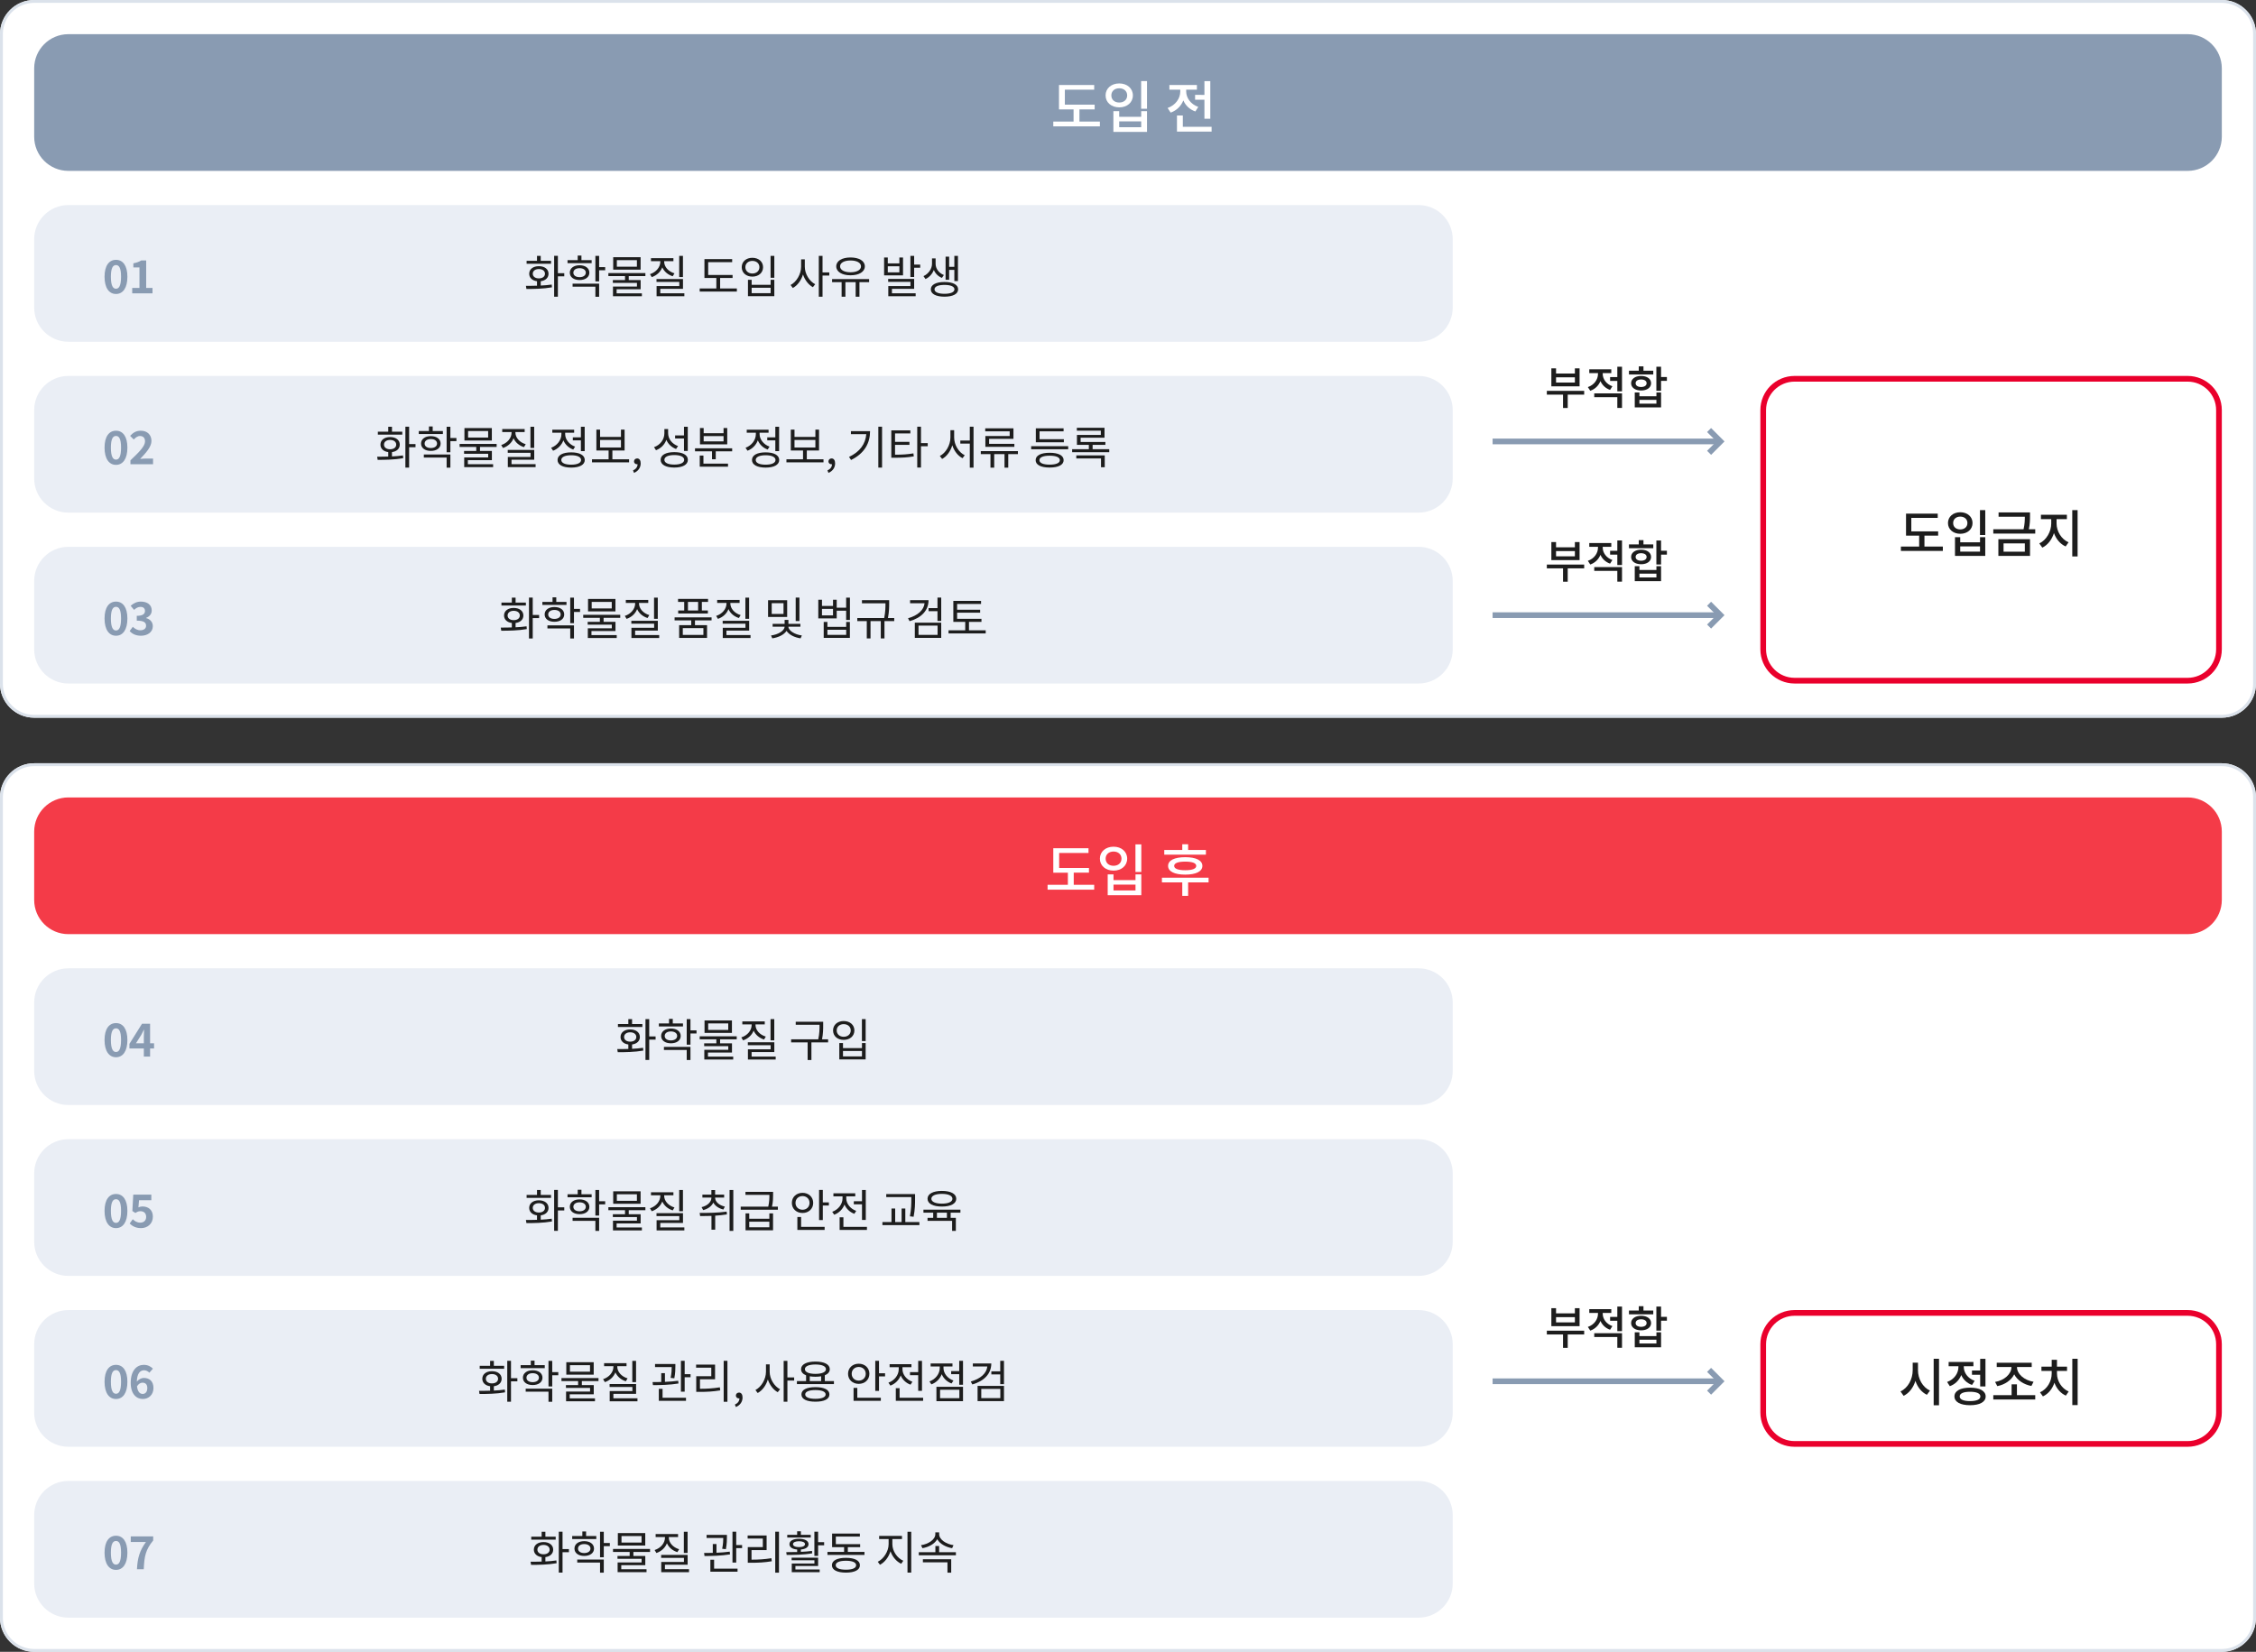 <?xml version="1.0" encoding="utf-8"?>
<!-- Generator: Adobe Illustrator 16.0.0, SVG Export Plug-In . SVG Version: 6.00 Build 0)  -->
<!DOCTYPE svg PUBLIC "-//W3C//DTD SVG 1.1//EN" "http://www.w3.org/Graphics/SVG/1.1/DTD/svg11.dtd">
<svg version="1.1" id="레이어_1" xmlns="http://www.w3.org/2000/svg" xmlns:xlink="http://www.w3.org/1999/xlink" x="0px"
	 y="0px" width="792px" height="580px" viewBox="0 53 792 580" enable-background="new 0 53 792 580" xml:space="preserve">
<rect x="0" y="53" width="792" height="580" fill="#333333" stroke="none"/>
<g>
	<g>
		<g transform="translate(0 321)">
			<path fill="#FFFFFF" d="M12,0h768c6.627,0,12,5.373,12,12v288c0,6.627-5.373,12-12,12H12c-6.627,0-12-5.373-12-12V12
				C0,5.373,5.373,0,12,0z"/>
			<path fill="none" stroke="#DBE2EB" d="M12,0.5h768c6.352,0,11.5,5.148,11.5,11.5v288c0,6.352-5.148,11.5-11.5,11.5H12
				c-6.351,0-11.5-5.148-11.5-11.5V12C0.5,5.648,5.649,0.5,12,0.5z"/>
		</g>
		<g>
			<g transform="translate(618 513)">
				<path fill="#FFFFFF" d="M12,0h138c6.627,0,12,5.373,12,12v24c0,6.627-5.373,12-12,12H12C5.373,48,0,42.627,0,36V12
					C0,5.373,5.373,0,12,0z"/>
				<path fill="none" stroke="#EA002C" stroke-width="2" d="M12,1h138c6.075,0,11,4.925,11,11v24c0,6.075-4.925,11-11,11H12
					C5.925,47,1,42.075,1,36V12C1,5.925,5.925,1,12,1z"/>
			</g>
			<g enable-background="new    ">
				<path fill="#1D1D1D" d="M673.334,534.143c0,2.989,1.656,5.978,4.213,7.13l-1.08,1.477c-1.873-0.882-3.295-2.683-4.033-4.879
					c-0.738,2.358-2.179,4.285-4.141,5.239l-1.099-1.549c2.593-1.17,4.285-4.285,4.285-7.418v-2.665h1.854V534.143z
					 M680.717,530.109v16.313h-1.873v-16.313H680.717z"/>
				<path fill="#1D1D1D" d="M692.307,539.292c-1.801-0.63-3.098-1.908-3.781-3.475c-0.721,1.782-2.088,3.223-4.016,3.907
					l-0.953-1.477c2.52-0.9,3.979-3.061,3.979-5.294v-0.233h-3.439v-1.495h8.697v1.495h-3.385v0.216
					c0,2.034,1.386,4.051,3.816,4.897L692.307,539.292z M697.096,543.325c0,1.945-2.088,3.079-5.473,3.079
					c-3.404,0-5.492-1.134-5.492-3.079c0-1.927,2.088-3.079,5.492-3.079C695.008,540.246,697.096,541.398,697.096,543.325z
					 M695.241,543.325c0-1.062-1.332-1.638-3.618-1.638c-2.323,0-3.638,0.576-3.638,1.638c0,1.063,1.314,1.639,3.638,1.639
					C693.909,544.964,695.241,544.388,695.241,543.325z M695.17,534.215v-4.087h1.854v9.687h-1.854v-4.087h-2.881v-1.513H695.17z"/>
				<path fill="#1D1D1D" d="M714.502,542.875v1.513h-14.728v-1.513h6.428v-3.799h1.872v3.799H714.502z M700.404,538.23
					c3.169-0.505,5.744-2.755,5.744-5.204v-0.036h-5.168v-1.494h12.279v1.494h-5.167v0.036c0,2.449,2.593,4.646,5.815,5.149
					l-0.756,1.477c-2.684-0.504-4.97-2.017-6.031-4.087c-1.045,2.089-3.313,3.637-5.942,4.141L700.404,538.23z"/>
				<path fill="#1D1D1D" d="M722.132,535.295c0,2.557,1.585,5.204,4.105,6.302l-0.991,1.44c-1.854-0.81-3.276-2.484-4.015-4.52
					c-0.72,2.161-2.143,3.926-4.033,4.79l-1.026-1.423c2.557-1.152,4.105-3.907,4.105-6.59v-0.937h-3.602v-1.494h3.602v-2.413h1.854
					v2.413h3.529v1.494h-3.529V535.295z M729.389,530.109v16.259h-1.873v-16.259H729.389z"/>
			</g>
		</g>
		<g>
			<g>
				<path fill="none" stroke="#899BB2" stroke-width="2" d="M524,538h80"/>
				<path fill="none" stroke="#899BB2" stroke-width="2" d="M600,534l4,4l-4,4"/>
			</g>
			<g enable-background="new    ">
				<path fill="#1D1D1D" d="M556.15,521.559h-5.779v4.689h-1.648v-4.689h-5.682v-1.328h13.109V521.559z M554.533,518.661h-9.908
					v-6.322h1.648v1.825h6.611v-1.825h1.648V518.661z M552.885,515.492h-6.611v1.841h6.611V515.492z"/>
				<path fill="#1D1D1D" d="M565.236,519.91c-1.602-0.561-2.754-1.697-3.378-3.09c-0.641,1.553-1.856,2.802-3.569,3.394
					l-0.849-1.296c2.241-0.769,3.554-2.674,3.554-4.626v-0.288h-3.058v-1.329h7.731v1.329h-3.01v0.271
					c0,1.793,1.232,3.602,3.394,4.354L565.236,519.91z M559.682,521.126h9.748v5.106h-1.648v-3.777h-8.1V521.126z M569.43,511.763
					v8.644h-1.648v-3.649h-2.529v-1.36h2.529v-3.634H569.43z"/>
				<path fill="#1D1D1D" d="M580.404,514.483h-8.531v-1.328h3.441v-1.505h1.648v1.505h3.441V514.483z M576.13,520.118
					c-2.081,0-3.505-1.024-3.505-2.562c0-1.521,1.424-2.545,3.505-2.545c2.097,0,3.506,1.024,3.506,2.545
					C579.636,519.094,578.227,520.118,576.13,520.118z M581.508,520.807h1.633v5.25h-9.235v-5.25h1.633v1.328h5.97V520.807z
					 M576.13,518.886c1.153,0,1.937-0.496,1.937-1.329c0-0.816-0.783-1.313-1.937-1.313c-1.152,0-1.921,0.496-1.921,1.313
					C574.209,518.39,574.978,518.886,576.13,518.886z M581.508,523.415h-5.97v1.329h5.97V523.415z M585.189,516.74h-2.049v3.474
					h-1.648v-8.436h1.648v3.602h2.049V516.74z"/>
			</g>
		</g>
		<g transform="translate(-768 -344)">
			<path fill="#EAEEF5" d="M792,917h474c6.627,0,12,5.373,12,12v24c0,6.627-5.373,12-12,12H792c-6.627,0-12-5.373-12-12v-24
				C780,922.373,785.373,917,792,917z"/>
			<g enable-background="new    ">
				<path fill="#1D1D1D" d="M959.467,945.263c1.296-0.063,2.625-0.16,3.857-0.352l0.08,0.976c-3.073,0.545-6.451,0.576-8.964,0.576
					l-0.176-1.104c1.152,0,2.497,0,3.889-0.049v-1.568c-1.648-0.208-2.737-1.2-2.737-2.625c0-1.616,1.393-2.657,3.393-2.657
					c2.001,0,3.394,1.041,3.394,2.657c0,1.425-1.088,2.417-2.737,2.625V945.263z M963.084,937.611h-8.58v-1.04h3.649v-1.729h1.313
					v1.729h3.617V937.611z M958.81,942.75c1.281,0,2.145-0.641,2.145-1.633s-0.864-1.648-2.145-1.648
					c-1.28,0-2.145,0.656-2.145,1.648S957.53,942.75,958.81,942.75z M967.726,942.029h-2.241v7.155h-1.313v-14.357h1.313v6.098
					h2.241V942.029z"/>
				<path fill="#1D1D1D" d="M977.34,937.403h-8.467v-1.056h3.569v-1.601h1.313v1.601h3.585V937.403z M973.098,943.326
					c-2.033,0-3.425-1.009-3.425-2.593c0-1.569,1.393-2.594,3.425-2.594c2.049,0,3.441,1.024,3.441,2.609
					C976.54,942.317,975.147,943.326,973.098,943.326z M970.649,944.591h9.316v4.609h-1.313v-3.537h-8.003V944.591z
					 M973.098,942.317c1.313,0,2.193-0.624,2.193-1.584c0-0.944-0.88-1.569-2.193-1.569s-2.177,0.625-2.177,1.585
					S971.786,942.317,973.098,942.317z M982.094,939.885h-2.129v3.922h-1.313v-8.964h1.313v3.953h2.129V939.885z"/>
				<path fill="#1D1D1D" d="M990.363,941.934v1.408h4.178v3.233h-8.436V948h8.868v1.024h-10.148v-3.409h8.419v-1.28h-8.467v-0.993
					h4.274v-1.408h-5.842v-1.057h12.997v1.057H990.363z M994.525,939.677h-9.62v-4.37h9.62V939.677z M993.229,936.348h-7.043v2.288
					h7.043V936.348z"/>
				<path fill="#1D1D1D" d="M1005.804,941.998c-1.681-0.513-3.009-1.649-3.666-3.122c-0.608,1.585-1.953,2.833-3.698,3.426
					l-0.624-1.04c2.161-0.688,3.633-2.449,3.633-4.402v-0.16h-3.281v-1.057h7.875v1.057h-3.249v0.16
					c0,1.841,1.488,3.489,3.617,4.114L1005.804,941.998z M1009.885,947.984v1.04h-9.748v-3.585h7.971v-1.441h-8.003v-1.024h9.299
					v3.441h-7.971v1.569H1009.885z M1009.389,942.286h-1.313v-7.443h1.313V942.286z"/>
				<path fill="#1D1D1D" d="M1024.284,942.782c-2.977,0.496-6.418,0.576-8.963,0.576l-0.128-1.072c0.912,0,1.953-0.017,3.041-0.032
					v-3.105h1.296v3.058c1.569-0.064,3.202-0.177,4.658-0.385L1024.284,942.782z M1021.531,940.813
					c0.336-1.649,0.384-2.882,0.384-3.794h-5.858v-1.072h7.139v0.752c0,0.944,0,2.369-0.368,4.258L1021.531,940.813z
					 M1018.698,947.792h8.227v1.072h-9.54v-4.21h1.313V947.792z M1028.525,939.501v1.088h-2.064v5.059h-1.313v-10.82h1.313v4.674
					H1028.525z"/>
				<path fill="#1D1D1D" d="M1031.833,944.639c2.353,0,4.466-0.112,6.979-0.513l0.128,1.073c-2.593,0.432-4.77,0.528-7.235,0.528
					h-1.185v-5.507h5.282v-2.993h-5.33v-1.072h6.659v5.138h-5.298V944.639z M1041.469,934.811v14.39h-1.313v-14.39H1041.469z"/>
				<path fill="#1D1D1D" d="M1053.132,942.414c-3.057,0.544-6.451,0.56-8.964,0.56l-0.144-0.976c1.121,0,2.449,0,3.826-0.049v-0.88
					c-1.665-0.128-2.705-0.801-2.705-1.873c0-1.185,1.313-1.889,3.361-1.889c2.017,0,3.345,0.704,3.345,1.889
					c0,1.057-1.04,1.729-2.689,1.873v0.832c1.313-0.063,2.657-0.16,3.89-0.336L1053.132,942.414z M1052.62,936.859h-8.244v-0.944
					h3.474v-1.232h1.313v1.232h3.458V936.859z M1047.241,948.08h8.516v0.944h-9.796v-3.041h7.955v-1.121h-8.003v-0.928h9.3v2.929
					h-7.971V948.08z M1048.506,940.237c1.281,0,2.097-0.4,2.097-1.041c0-0.64-0.816-1.024-2.097-1.024
					c-1.296,0-2.113,0.385-2.113,1.024C1046.393,939.837,1047.209,940.237,1048.506,940.237z M1057.325,938.492v1.104h-2.113v3.714
					h-1.313v-8.483h1.313v3.665H1057.325z"/>
				<path fill="#1D1D1D" d="M1071.486,941.918v1.056h-12.998v-1.056h5.843v-1.665h-4.21v-4.77h9.748v1.056h-8.436v2.657h8.532v1.057
					h-4.322v1.665H1071.486z M1069.885,946.592c0,1.664-1.857,2.593-4.898,2.593c-3.073,0-4.93-0.929-4.93-2.593
					c0-1.665,1.857-2.594,4.93-2.594C1068.028,943.998,1069.885,944.927,1069.885,946.592z M1068.557,946.592
					c0-1.009-1.329-1.569-3.569-1.569c-2.273,0-3.602,0.561-3.602,1.569c0,1.008,1.329,1.568,3.602,1.568
					C1067.228,948.16,1068.557,947.6,1068.557,946.592z"/>
				<path fill="#1D1D1D" d="M1081.274,939.213c0,2.433,1.729,4.913,3.842,5.81l-0.736,1.057c-1.665-0.769-3.073-2.417-3.762-4.386
					c-0.656,2.097-2.064,3.905-3.697,4.738l-0.769-1.057c2.065-0.977,3.81-3.682,3.81-6.162v-1.825h-3.329v-1.089h8.019v1.089
					h-3.377V939.213z M1087.901,934.843v14.342h-1.313v-14.342H1087.901z"/>
				<path fill="#1D1D1D" d="M1103.582,942.029v1.072h-13.029v-1.072h5.827v-2.177h1.313v2.177H1103.582z M1102.253,940.605
					c-2.193-0.368-4.306-1.505-5.218-3.153c-0.896,1.648-3.009,2.785-5.202,3.153l-0.496-1.057c2.545-0.353,5.026-1.953,5.026-3.857
					v-0.641h1.345v0.641c0,1.904,2.481,3.505,5.042,3.857L1102.253,940.605z M1091.993,944.494h9.94v4.706h-1.313v-3.633h-8.627
					V944.494z"/>
			</g>
			<g enable-background="new    ">
				<path fill="#899BB2" d="M804.704,942.174c0-3.906,1.585-5.938,4.018-5.938c2.433,0,4.002,2.049,4.002,5.938
					c0,3.922-1.569,6.05-4.002,6.05C806.289,948.224,804.704,946.096,804.704,942.174z M810.499,942.174
					c0-3.201-0.752-4.098-1.777-4.098s-1.792,0.896-1.792,4.098c0,3.217,0.768,4.21,1.792,4.21S810.499,945.391,810.499,942.174z"/>
				<path fill="#899BB2" d="M819.234,938.428h-5.33v-1.969h7.875v1.441c-2.689,3.281-3.121,5.602-3.313,10.1h-2.385
					C816.289,944.015,817.025,941.501,819.234,938.428z"/>
			</g>
		</g>
		<g transform="translate(-768 -404)">
			<path fill="#EAEEF5" d="M792,917h474c6.627,0,12,5.373,12,12v24c0,6.627-5.373,12-12,12H792c-6.627,0-12-5.373-12-12v-24
				C780,922.373,785.373,917,792,917z"/>
			<g enable-background="new    ">
				<path fill="#1D1D1D" d="M941.371,945.263c1.296-0.063,2.625-0.16,3.857-0.352l0.08,0.976c-3.073,0.545-6.451,0.576-8.964,0.576
					l-0.176-1.104c1.152,0,2.497,0,3.889-0.049v-1.568c-1.648-0.208-2.737-1.2-2.737-2.625c0-1.616,1.393-2.657,3.393-2.657
					c2.001,0,3.394,1.041,3.394,2.657c0,1.425-1.088,2.417-2.737,2.625V945.263z M944.988,937.611h-8.58v-1.04h3.649v-1.729h1.313
					v1.729h3.617V937.611z M940.714,942.75c1.281,0,2.145-0.641,2.145-1.633s-0.864-1.648-2.145-1.648
					c-1.28,0-2.145,0.656-2.145,1.648S939.434,942.75,940.714,942.75z M949.63,942.029h-2.241v7.155h-1.313v-14.357h1.313v6.098
					h2.241V942.029z"/>
				<path fill="#1D1D1D" d="M959.244,937.403h-8.467v-1.056h3.569v-1.601h1.313v1.601h3.585V937.403z M955.002,943.326
					c-2.033,0-3.425-1.009-3.425-2.593c0-1.569,1.393-2.594,3.425-2.594c2.049,0,3.441,1.024,3.441,2.609
					C958.443,942.317,957.051,943.326,955.002,943.326z M952.553,944.591h9.316v4.609h-1.313v-3.537h-8.003V944.591z
					 M955.002,942.317c1.313,0,2.193-0.624,2.193-1.584c0-0.944-0.88-1.569-2.193-1.569s-2.177,0.625-2.177,1.585
					S953.689,942.317,955.002,942.317z M963.998,939.885h-2.129v3.922h-1.313v-8.964h1.313v3.953h2.129V939.885z"/>
				<path fill="#1D1D1D" d="M972.267,941.934v1.408h4.178v3.233h-8.436V948h8.868v1.024h-10.148v-3.409h8.419v-1.28h-8.467v-0.993
					h4.274v-1.408h-5.842v-1.057h12.997v1.057H972.267z M976.429,939.677h-9.62v-4.37h9.62V939.677z M975.132,936.348h-7.043v2.288
					h7.043V936.348z"/>
				<path fill="#1D1D1D" d="M987.708,941.998c-1.681-0.513-3.009-1.649-3.666-3.122c-0.608,1.585-1.953,2.833-3.698,3.426
					l-0.624-1.04c2.161-0.688,3.633-2.449,3.633-4.402v-0.16h-3.281v-1.057h7.875v1.057h-3.249v0.16
					c0,1.841,1.488,3.489,3.617,4.114L987.708,941.998z M991.789,947.984v1.04h-9.748v-3.585h7.971v-1.441h-8.003v-1.024h9.299
					v3.441h-7.971v1.569H991.789z M991.293,942.286h-1.313v-7.443h1.313V942.286z"/>
				<path fill="#1D1D1D" d="M1006.188,942.782c-2.977,0.496-6.418,0.576-8.963,0.576l-0.128-1.072c0.912,0,1.953-0.017,3.041-0.032
					v-3.105h1.296v3.058c1.569-0.064,3.202-0.177,4.658-0.385L1006.188,942.782z M1003.435,940.813
					c0.336-1.649,0.384-2.882,0.384-3.794h-5.858v-1.072h7.139v0.752c0,0.944,0,2.369-0.368,4.258L1003.435,940.813z
					 M1000.602,947.792h8.227v1.072h-9.54v-4.21h1.313V947.792z M1010.429,939.501v1.088h-2.064v5.059h-1.313v-10.82h1.313v4.674
					H1010.429z"/>
				<path fill="#1D1D1D" d="M1013.737,944.639c2.353,0,4.466-0.112,6.979-0.513l0.128,1.073c-2.593,0.432-4.77,0.528-7.235,0.528
					h-1.185v-5.507h5.282v-2.993h-5.33v-1.072h6.659v5.138h-5.298V944.639z M1023.373,934.811v14.39h-1.313v-14.39H1023.373z"/>
				<path fill="#1D1D1D" d="M1025.992,950.177c0.993-0.432,1.585-1.2,1.601-2.177c-0.064,0.016-0.112,0.016-0.176,0.016
					c-0.56,0-1.072-0.352-1.072-1.024c0-0.624,0.512-1.024,1.104-1.024c0.768,0,1.232,0.656,1.232,1.729
					c0,1.536-0.896,2.736-2.337,3.345L1025.992,950.177z"/>
				<path fill="#1D1D1D" d="M1038.202,938.652c0,2.529,1.632,5.138,3.649,6.146l-0.816,1.04c-1.521-0.816-2.817-2.497-3.474-4.466
					c-0.624,2.097-1.953,3.89-3.569,4.754l-0.784-1.056c2.065-1.057,3.697-3.81,3.697-6.419v-2.577h1.297V938.652z
					 M1046.797,941.741h-2.369v7.443h-1.313v-14.342h1.313v5.811h2.369V941.741z"/>
				<path fill="#1D1D1D" d="M1060.765,941.934v1.057h-12.997v-1.057h3.217v-2.017c-1.137-0.465-1.761-1.185-1.761-2.161
					c0-1.681,1.937-2.673,5.042-2.673c3.121,0,5.042,0.992,5.042,2.673c0,0.96-0.64,1.696-1.745,2.145v2.033H1060.765z
					 M1059.181,946.623c0,1.649-1.825,2.546-4.914,2.546c-3.073,0-4.914-0.896-4.914-2.546c0-1.648,1.841-2.561,4.914-2.561
					C1057.356,944.063,1059.181,944.975,1059.181,946.623z M1054.267,939.404c2.289,0,3.697-0.624,3.697-1.648
					c0-1.04-1.408-1.648-3.697-1.648s-3.698,0.608-3.698,1.648C1050.569,938.78,1051.978,939.404,1054.267,939.404z
					 M1057.852,946.623c0-0.976-1.345-1.536-3.585-1.536c-2.257,0-3.585,0.561-3.585,1.536c0,0.977,1.329,1.537,3.585,1.537
					C1056.507,948.16,1057.852,947.6,1057.852,946.623z M1052.282,941.934h3.985v-1.681c-0.592,0.096-1.264,0.16-2,0.16
					c-0.72,0-1.393-0.064-1.985-0.16V941.934z"/>
				<path fill="#1D1D1D" d="M1069.465,942.91c-2.145,0-3.745-1.457-3.745-3.538c0-2.08,1.601-3.537,3.745-3.537
					c2.145,0,3.746,1.457,3.746,3.537C1073.211,941.453,1071.61,942.91,1069.465,942.91z M1069.465,941.773
					c1.409,0,2.465-0.992,2.465-2.401c0-1.408-1.057-2.4-2.465-2.4c-1.408,0-2.465,0.992-2.465,2.4
					C1067,940.781,1068.057,941.773,1069.465,941.773z M1068.969,947.792h8.259v1.072h-9.572v-4.546h1.313V947.792z
					 M1078.717,939.196v1.089h-2.129v5.105h-1.313v-10.563h1.313v4.369H1078.717z"/>
				<path fill="#1D1D1D" d="M1087.659,943.198c-1.601-0.576-2.833-1.777-3.458-3.249c-0.625,1.632-1.937,2.961-3.618,3.569
					l-0.688-1.024c2.129-0.769,3.617-2.674,3.617-4.706v-0.721h-3.201v-1.072h7.667v1.072h-3.153v0.704
					c0,1.873,1.409,3.666,3.49,4.402L1087.659,943.198z M1092.077,947.792v1.072h-9.588v-4.434h1.329v3.361H1092.077z
					 M1090.348,938.796v-3.953h1.329v10.517h-1.329v-5.49h-2.881v-1.073H1090.348z"/>
				<path fill="#1D1D1D" d="M1102.059,942.766c-1.601-0.576-2.833-1.776-3.458-3.249c-0.625,1.648-1.937,2.961-3.618,3.569
					l-0.688-1.024c2.129-0.769,3.617-2.673,3.617-4.706v-0.544h-3.201v-1.072h7.667v1.072h-3.153v0.528
					c0,1.873,1.409,3.665,3.49,4.401L1102.059,942.766z M1096.745,943.935h9.332v5.058h-9.332V943.935z M1098.025,947.936h6.771
					v-2.961h-6.771V947.936z M1106.077,934.827v8.403h-1.329v-3.714h-2.833v-1.089h2.833v-3.601H1106.077z"/>
				<path fill="#1D1D1D" d="M1116.011,935.739c0,3.633-2.545,6.21-6.659,7.379l-0.544-1.024c3.41-0.977,5.539-2.85,5.811-5.282
					h-5.09v-1.072H1116.011z M1111.193,943.63h9.268v5.347h-9.268V943.63z M1112.49,947.92h6.69v-3.249h-6.69V947.92z
					 M1120.461,934.827v8.195h-1.313v-3.426h-3.121v-1.072h3.121v-3.697H1120.461z"/>
			</g>
			<g enable-background="new    ">
				<path fill="#899BB2" d="M804.704,942.174c0-3.906,1.585-5.938,4.018-5.938c2.433,0,4.002,2.049,4.002,5.938
					c0,3.922-1.569,6.05-4.002,6.05C806.289,948.224,804.704,946.096,804.704,942.174z M810.499,942.174
					c0-3.201-0.752-4.098-1.777-4.098s-1.792,0.896-1.792,4.098c0,3.217,0.768,4.21,1.792,4.21S810.499,945.391,810.499,942.174z"/>
				<path fill="#899BB2" d="M813.888,942.542c0-4.402,2.193-6.307,4.594-6.307c1.44,0,2.497,0.608,3.201,1.345l-1.249,1.408
					c-0.417-0.464-1.137-0.849-1.825-0.849c-1.361,0-2.481,1.009-2.577,3.986c0.656-0.816,1.665-1.297,2.433-1.297
					c1.985,0,3.409,1.137,3.409,3.554c0,2.369-1.697,3.841-3.729,3.841C815.905,948.224,813.888,946.495,813.888,942.542z
					 M816.097,943.758c0.224,1.953,1.024,2.689,2.001,2.689c0.896,0,1.617-0.688,1.617-2.064c0-1.297-0.672-1.889-1.697-1.889
					C817.41,942.494,816.689,942.83,816.097,943.758z"/>
			</g>
		</g>
		<g transform="translate(-768 -464)">
			<path fill="#EAEEF5" d="M792,917h474c6.627,0,12,5.373,12,12v24c0,6.627-5.373,12-12,12H792c-6.627,0-12-5.373-12-12v-24
				C780,922.373,785.373,917,792,917z"/>
			<g enable-background="new    ">
				<path fill="#1D1D1D" d="M957.834,945.263c1.296-0.063,2.625-0.16,3.857-0.352l0.08,0.976c-3.073,0.545-6.451,0.576-8.964,0.576
					l-0.176-1.104c1.152,0,2.497,0,3.889-0.049v-1.568c-1.648-0.208-2.737-1.2-2.737-2.625c0-1.616,1.393-2.657,3.393-2.657
					c2.001,0,3.394,1.041,3.394,2.657c0,1.425-1.088,2.417-2.737,2.625V945.263z M961.452,937.611h-8.58v-1.04h3.649v-1.729h1.313
					v1.729h3.617V937.611z M957.178,942.75c1.281,0,2.145-0.641,2.145-1.633s-0.864-1.648-2.145-1.648
					c-1.28,0-2.145,0.656-2.145,1.648S955.897,942.75,957.178,942.75z M966.094,942.029h-2.241v7.155h-1.313v-14.357h1.313v6.098
					h2.241V942.029z"/>
				<path fill="#1D1D1D" d="M975.708,937.403h-8.467v-1.056h3.569v-1.601h1.313v1.601h3.585V937.403z M971.466,943.326
					c-2.033,0-3.425-1.009-3.425-2.593c0-1.569,1.393-2.594,3.425-2.594c2.049,0,3.441,1.024,3.441,2.609
					C974.907,942.317,973.515,943.326,971.466,943.326z M969.017,944.591h9.316v4.609h-1.313v-3.537h-8.003V944.591z
					 M971.466,942.317c1.313,0,2.193-0.624,2.193-1.584c0-0.944-0.88-1.569-2.193-1.569s-2.177,0.625-2.177,1.585
					S970.153,942.317,971.466,942.317z M980.461,939.885h-2.129v3.922h-1.313v-8.964h1.313v3.953h2.129V939.885z"/>
				<path fill="#1D1D1D" d="M988.731,941.934v1.408h4.178v3.233h-8.436V948h8.868v1.024h-10.148v-3.409h8.419v-1.28h-8.467v-0.993
					h4.274v-1.408h-5.842v-1.057h12.997v1.057H988.731z M992.893,939.677h-9.62v-4.37h9.62V939.677z M991.596,936.348h-7.043v2.288
					h7.043V936.348z"/>
				<path fill="#1D1D1D" d="M1004.171,941.998c-1.681-0.513-3.009-1.649-3.666-3.122c-0.608,1.585-1.953,2.833-3.698,3.426
					l-0.624-1.04c2.161-0.688,3.633-2.449,3.633-4.402v-0.16h-3.281v-1.057h7.875v1.057h-3.249v0.16
					c0,1.841,1.488,3.489,3.617,4.114L1004.171,941.998z M1008.253,947.984v1.04h-9.748v-3.585h7.971v-1.441h-8.003v-1.024h9.299
					v3.441h-7.971v1.569H1008.253z M1007.757,942.286h-1.313v-7.443h1.313V942.286z"/>
				<path fill="#1D1D1D" d="M1023.196,943.406c-1.345,0.224-2.753,0.368-4.114,0.448v4.914h-1.313v-4.834
					c-1.409,0.048-2.769,0.063-3.97,0.063l-0.176-1.104c2.737,0,6.338-0.016,9.476-0.464L1023.196,943.406z M1014.296,940.861
					c2.064-0.48,3.457-1.793,3.457-3.329V937.5h-3.169v-1.041h3.153v-1.601h1.313v1.601h3.169v1.041h-3.169v0.032
					c0,1.44,1.393,2.673,3.425,3.137l-0.528,1.024c-1.648-0.4-2.897-1.265-3.521-2.433c-0.608,1.265-1.889,2.225-3.569,2.641
					L1014.296,940.861z M1025.437,934.843V949.2h-1.313v-14.357H1025.437z"/>
				<path fill="#1D1D1D" d="M1041.085,940.685v1.073h-13.045v-1.073h9.667c0.4-1.76,0.4-3.041,0.4-4.129h-8.403v-1.072h9.7v1.04
					c0,1.104,0,2.385-0.384,4.161H1041.085z M1038.092,943.054h1.297v5.938h-9.652v-5.938h1.297v1.889h7.059V943.054z
					 M1038.092,945.967h-7.059v1.969h7.059V945.967z"/>
				<path fill="#1D1D1D" d="M1049.738,942.91c-2.145,0-3.746-1.457-3.746-3.538c0-2.08,1.601-3.537,3.746-3.537
					c2.145,0,3.745,1.457,3.745,3.537C1053.483,941.453,1051.882,942.91,1049.738,942.91z M1049.738,941.773
					c1.408,0,2.465-0.992,2.465-2.401c0-1.408-1.057-2.4-2.465-2.4c-1.409,0-2.465,0.992-2.465,2.4
					C1047.272,940.781,1048.329,941.773,1049.738,941.773z M1049.241,947.792h8.259v1.072h-9.572v-4.546h1.313V947.792z
					 M1058.989,939.196v1.089h-2.129v5.105h-1.313v-10.563h1.313v4.369H1058.989z"/>
				<path fill="#1D1D1D" d="M1067.931,943.198c-1.601-0.576-2.833-1.777-3.458-3.249c-0.625,1.632-1.937,2.961-3.618,3.569
					l-0.688-1.024c2.129-0.769,3.617-2.674,3.617-4.706v-0.721h-3.201v-1.072h7.667v1.072h-3.153v0.704
					c0,1.873,1.409,3.666,3.49,4.402L1067.931,943.198z M1072.349,947.792v1.072h-9.588v-4.434h1.329v3.361H1072.349z
					 M1070.62,938.796v-3.953h1.329v10.517h-1.329v-5.49h-2.881v-1.073H1070.62z"/>
				<path fill="#1D1D1D" d="M1090.765,946.096v1.072h-12.981v-1.072h3.186v-4.754h1.296v4.754h2.257v-4.754h1.297v4.754H1090.765z
					 M1087.932,937.34h-8.804v-1.072h10.116v1.584c0,1.825,0,3.698-0.512,6.387l-1.296-0.16c0.496-2.561,0.496-4.449,0.496-6.227
					V937.34z"/>
				<path fill="#1D1D1D" d="M1101.74,942.798v1.825h1.825v4.577h-1.313v-3.521h-8.627v-1.056h1.985v-1.825h-3.426v-1.057h12.981
					v1.057H1101.74z M1093.625,937.916c0-1.729,1.953-2.753,5.042-2.753c3.105,0,5.042,1.024,5.042,2.753s-1.937,2.737-5.042,2.737
					C1095.577,940.653,1093.625,939.645,1093.625,937.916z M1094.969,937.916c0,1.072,1.425,1.713,3.698,1.713
					s3.697-0.641,3.697-1.713s-1.424-1.713-3.697-1.713S1094.969,936.844,1094.969,937.916z M1100.427,942.798h-3.505v1.825h3.505
					V942.798z"/>
			</g>
			<g enable-background="new    ">
				<path fill="#899BB2" d="M804.704,942.174c0-3.906,1.585-5.938,4.018-5.938c2.433,0,4.002,2.049,4.002,5.938
					c0,3.922-1.569,6.05-4.002,6.05C806.289,948.224,804.704,946.096,804.704,942.174z M810.499,942.174
					c0-3.201-0.752-4.098-1.777-4.098s-1.792,0.896-1.792,4.098c0,3.217,0.768,4.21,1.792,4.21S810.499,945.391,810.499,942.174z"/>
				<path fill="#899BB2" d="M813.52,946.607l1.088-1.505c0.672,0.656,1.505,1.201,2.609,1.201c1.232,0,2.097-0.721,2.097-2.018
					c0-1.28-0.8-2-2.001-2c-0.704,0-1.088,0.176-1.776,0.624l-1.073-0.688l0.32-5.763h6.338v1.969h-4.306l-0.224,2.514
					c0.48-0.208,0.88-0.32,1.425-0.32c1.985,0,3.649,1.12,3.649,3.585c0,2.546-1.953,4.018-4.146,4.018
					C815.649,948.224,814.4,947.488,813.52,946.607z"/>
			</g>
		</g>
		<g transform="translate(-768 -524)">
			<path fill="#EAEEF5" d="M792,917h474c6.627,0,12,5.373,12,12v24c0,6.627-5.373,12-12,12H792c-6.627,0-12-5.373-12-12v-24
				C780,922.373,785.373,917,792,917z"/>
			<g enable-background="new    ">
				<path fill="#1D1D1D" d="M989.898,945.263c1.296-0.063,2.625-0.16,3.857-0.352l0.08,0.976c-3.073,0.545-6.451,0.576-8.964,0.576
					l-0.176-1.104c1.152,0,2.497,0,3.889-0.049v-1.568c-1.648-0.208-2.737-1.2-2.737-2.625c0-1.616,1.393-2.657,3.393-2.657
					c2.001,0,3.394,1.041,3.394,2.657c0,1.425-1.088,2.417-2.737,2.625V945.263z M993.516,937.611h-8.58v-1.04h3.649v-1.729h1.313
					v1.729h3.617V937.611z M989.242,942.75c1.281,0,2.145-0.641,2.145-1.633s-0.864-1.648-2.145-1.648
					c-1.28,0-2.145,0.656-2.145,1.648S987.961,942.75,989.242,942.75z M998.158,942.029h-2.241v7.155h-1.313v-14.357h1.313v6.098
					h2.241V942.029z"/>
				<path fill="#1D1D1D" d="M1007.771,937.403h-8.467v-1.056h3.569v-1.601h1.313v1.601h3.585V937.403z M1003.53,943.326
					c-2.033,0-3.425-1.009-3.425-2.593c0-1.569,1.393-2.594,3.425-2.594c2.049,0,3.441,1.024,3.441,2.609
					C1006.971,942.317,1005.579,943.326,1003.53,943.326z M1001.081,944.591h9.316v4.609h-1.313v-3.537h-8.003V944.591z
					 M1003.53,942.317c1.313,0,2.193-0.624,2.193-1.584c0-0.944-0.88-1.569-2.193-1.569s-2.177,0.625-2.177,1.585
					S1002.217,942.317,1003.53,942.317z M1012.525,939.885h-2.129v3.922h-1.313v-8.964h1.313v3.953h2.129V939.885z"/>
				<path fill="#1D1D1D" d="M1020.795,941.934v1.408h4.178v3.233h-8.436V948h8.868v1.024h-10.148v-3.409h8.419v-1.28h-8.467v-0.993
					h4.274v-1.408h-5.842v-1.057h12.997v1.057H1020.795z M1024.957,939.677h-9.62v-4.37h9.62V939.677z M1023.66,936.348h-7.043
					v2.288h7.043V936.348z"/>
				<path fill="#1D1D1D" d="M1036.235,941.998c-1.681-0.513-3.009-1.649-3.666-3.122c-0.608,1.585-1.953,2.833-3.698,3.426
					l-0.624-1.04c2.161-0.688,3.633-2.449,3.633-4.402v-0.16h-3.281v-1.057h7.875v1.057h-3.249v0.16
					c0,1.841,1.488,3.489,3.617,4.114L1036.235,941.998z M1040.317,947.984v1.04h-9.748v-3.585h7.971v-1.441h-8.003v-1.024h9.299
					v3.441h-7.971v1.569H1040.317z M1039.821,942.286h-1.313v-7.443h1.313V942.286z"/>
				<path fill="#1D1D1D" d="M1058.717,943.006h-5.858v6.194h-1.329v-6.194h-5.794v-1.072h9.524c0.448-2.064,0.448-3.586,0.448-4.93
					v-0.192h-8.355v-1.057h9.636v1.249c0,1.344,0,2.865-0.4,4.93h2.129V943.006z"/>
				<path fill="#1D1D1D" d="M1067.947,938.813c0,1.984-1.584,3.313-3.761,3.313c-2.161,0-3.729-1.329-3.729-3.313
					c0-1.953,1.568-3.298,3.729-3.298C1066.362,935.515,1067.947,936.859,1067.947,938.813z M1061.736,938.813
					c0,1.313,1.024,2.225,2.449,2.225c1.457,0,2.481-0.912,2.481-2.225c0-1.297-1.024-2.209-2.481-2.209
					C1062.761,936.604,1061.736,937.516,1061.736,938.813z M1063.945,943.246v1.761h6.659v-1.761h1.296v5.746h-9.251v-5.746
					H1063.945z M1063.945,947.936h6.659v-1.904h-6.659V947.936z M1071.9,934.843v7.699h-1.313v-7.699H1071.9z"/>
			</g>
			<g enable-background="new    ">
				<path fill="#899BB2" d="M804.704,942.174c0-3.906,1.585-5.938,4.018-5.938c2.433,0,4.002,2.049,4.002,5.938
					c0,3.922-1.569,6.05-4.002,6.05C806.289,948.224,804.704,946.096,804.704,942.174z M810.499,942.174
					c0-3.201-0.752-4.098-1.777-4.098s-1.792,0.896-1.792,4.098c0,3.217,0.768,4.21,1.792,4.21S810.499,945.391,810.499,942.174z"/>
				<path fill="#899BB2" d="M818.498,945.135h-5.058v-1.616l4.418-7.06h2.833v6.867h1.393v1.809h-1.393V948h-2.193V945.135z
					 M818.498,943.326v-2.305c0-0.688,0.048-1.777,0.08-2.465h-0.064c-0.288,0.624-0.608,1.216-0.944,1.856l-1.841,2.913H818.498z"
					/>
			</g>
		</g>
		<g transform="translate(-768 -792)">
			<path fill="#F43B48" d="M792,1125h744c6.627,0,12,5.373,12,12v24c0,6.627-5.373,12-12,12H792c-6.627,0-12-5.373-12-12v-24
				C780,1130.373,785.373,1125,792,1125z"/>
			<g enable-background="new    ">
				<path fill="#FFFFFF" d="M1152.134,1155.68v1.7h-16.364v-1.7h7.122v-4.261h-5.121v-8.582h12.363v1.66h-10.302v5.261h10.462v1.661
					h-5.341v4.261H1152.134z"/>
				<path fill="#FFFFFF" d="M1163.712,1146.497c0,2.481-2.021,4.201-4.781,4.201c-2.76,0-4.801-1.72-4.801-4.201
					c0-2.48,2.041-4.2,4.801-4.2C1161.692,1142.297,1163.712,1144.017,1163.712,1146.497z M1156.151,1146.497
					c0,1.521,1.14,2.501,2.78,2.501c1.621,0,2.781-0.98,2.781-2.501c0-1.5-1.16-2.5-2.781-2.5
					C1157.291,1143.997,1156.151,1144.997,1156.151,1146.497z M1158.911,1152.019v2.001h7.722v-2.001h2.041v7.302h-11.803v-7.302
					H1158.911z M1158.911,1157.66h7.722v-2.041h-7.722V1157.66z M1168.674,1141.477v9.702h-2.061v-9.702H1168.674z"/>
				<path fill="#FFFFFF" d="M1192.293,1154.839h-7.182v4.722h-2.061v-4.722h-7.141v-1.66h16.383V1154.839z M1191.354,1145.098
					h-14.623v-1.641h6.32v-2.021h2.061v2.021h6.242V1145.098z M1184.092,1145.978c3.761,0,6.021,1.101,6.021,3.061
					s-2.261,3.061-6.021,3.061s-6.021-1.101-6.021-3.061S1180.331,1145.978,1184.092,1145.978z M1184.092,1147.538
					c-2.521,0-3.881,0.52-3.881,1.5s1.36,1.521,3.881,1.521s3.861-0.54,3.861-1.521S1186.612,1147.538,1184.092,1147.538z"/>
			</g>
		</g>
	</g>
	<g>
		<g transform="translate(0 53)">
			<path fill="#FFFFFF" d="M12,0h768c6.627,0,12,5.373,12,12v228c0,6.627-5.373,12-12,12H12c-6.627,0-12-5.373-12-12V12
				C0,5.373,5.373,0,12,0z"/>
			<path fill="none" stroke="#DBE2EB" d="M12,0.5h768c6.352,0,11.5,5.149,11.5,11.5v228c0,6.351-5.148,11.5-11.5,11.5H12
				c-6.351,0-11.5-5.149-11.5-11.5V12C0.5,5.649,5.649,0.5,12,0.5z"/>
		</g>
		<g>
			<g transform="translate(618 185)">
				<path fill="#FFFFFF" d="M12,0h138c6.627,0,12,5.373,12,12v84c0,6.627-5.373,12-12,12H12c-6.627,0-12-5.373-12-12V12
					C0,5.373,5.373,0,12,0z"/>
				<path fill="none" stroke="#EA002C" stroke-width="2" d="M12,1h138c6.075,0,11,4.925,11,11v84c0,6.075-4.925,11-11,11H12
					c-6.075,0-11-4.925-11-11V12C1,5.925,5.925,1,12,1z"/>
			</g>
			<g enable-background="new    ">
				<path fill="#1D1D1D" d="M682.066,244.911v1.53h-14.729v-1.53h6.41v-3.835h-4.609v-7.725h11.127v1.495h-9.272v4.735h9.417v1.494
					h-4.808v3.835H682.066z"/>
				<path fill="#1D1D1D" d="M692.486,236.646c0,2.233-1.818,3.781-4.303,3.781s-4.321-1.548-4.321-3.781
					c0-2.232,1.837-3.78,4.321-3.78S692.486,234.414,692.486,236.646z M685.681,236.646c0,1.369,1.026,2.251,2.503,2.251
					c1.458,0,2.502-0.882,2.502-2.251c0-1.35-1.044-2.25-2.502-2.25C686.707,234.396,685.681,235.297,685.681,236.646z
					 M688.166,241.616v1.801h6.949v-1.801h1.837v6.572h-10.624v-6.572H688.166z M688.166,246.694h6.949v-1.837h-6.949V246.694z
					 M696.952,232.128v8.732h-1.854v-8.732H696.952z"/>
				<path fill="#1D1D1D" d="M714.502,238.844v1.513h-14.728v-1.513h10.623c0.414-1.818,0.45-3.188,0.45-4.411h-9.219v-1.513h11.037
					v1.26c0,1.279,0,2.72-0.414,4.664H714.502z M701.557,242.318h11.109v5.87h-11.109V242.318z M703.375,246.712h7.473v-2.917
					h-7.473V246.712z"/>
				<path fill="#1D1D1D" d="M721.988,236.827c0,2.7,1.674,5.51,4.213,6.59l-1.026,1.458c-1.891-0.828-3.349-2.593-4.105-4.699
					c-0.72,2.269-2.179,4.195-4.087,5.113l-1.063-1.476c2.521-1.171,4.195-4.195,4.195-6.986v-1.549h-3.619v-1.53h9.111v1.53h-3.619
					V236.827z M729.37,232.128v16.259h-1.872v-16.259H729.37z"/>
			</g>
		</g>
		<g>
			<g>
				<path fill="none" stroke="#899BB2" stroke-width="2" d="M524,269h80"/>
				<path fill="none" stroke="#899BB2" stroke-width="2" d="M600,265l4,4l-4,4"/>
			</g>
			<g enable-background="new    ">
				<path fill="#1D1D1D" d="M556.15,252.559h-5.779v4.689h-1.648v-4.689h-5.682v-1.328h13.109V252.559z M554.533,249.661h-9.908
					v-6.322h1.648v1.825h6.611v-1.825h1.648V249.661z M552.885,246.492h-6.611v1.841h6.611V246.492z"/>
				<path fill="#1D1D1D" d="M565.236,250.91c-1.602-0.561-2.754-1.697-3.378-3.09c-0.641,1.553-1.856,2.802-3.569,3.394
					l-0.849-1.296c2.241-0.769,3.554-2.674,3.554-4.626v-0.288h-3.058v-1.329h7.731v1.329h-3.01v0.271
					c0,1.793,1.232,3.602,3.394,4.354L565.236,250.91z M559.682,252.126h9.748v5.106h-1.648v-3.777h-8.1V252.126z M569.43,242.763
					v8.644h-1.648v-3.649h-2.529v-1.36h2.529v-3.634H569.43z"/>
				<path fill="#1D1D1D" d="M580.404,245.483h-8.531v-1.328h3.441v-1.505h1.648v1.505h3.441V245.483z M576.13,251.118
					c-2.081,0-3.505-1.024-3.505-2.562c0-1.521,1.424-2.545,3.505-2.545c2.097,0,3.506,1.024,3.506,2.545
					C579.636,250.094,578.227,251.118,576.13,251.118z M581.508,251.807h1.633v5.25h-9.235v-5.25h1.633v1.328h5.97V251.807z
					 M576.13,249.886c1.153,0,1.937-0.496,1.937-1.329c0-0.816-0.783-1.313-1.937-1.313c-1.152,0-1.921,0.496-1.921,1.313
					C574.209,249.39,574.978,249.886,576.13,249.886z M581.508,254.415h-5.97v1.329h5.97V254.415z M585.189,247.74h-2.049v3.474
					h-1.648v-8.436h1.648v3.602h2.049V247.74z"/>
			</g>
		</g>
		<g>
			<g>
				<path fill="none" stroke="#899BB2" stroke-width="2" d="M524,208h80"/>
				<path fill="none" stroke="#899BB2" stroke-width="2" d="M600,204l4,4l-4,4"/>
			</g>
			<g enable-background="new    ">
				<path fill="#1D1D1D" d="M556.15,191.559h-5.779v4.689h-1.648v-4.689h-5.682v-1.328h13.109V191.559z M554.533,188.661h-9.908
					v-6.322h1.648v1.825h6.611v-1.825h1.648V188.661z M552.885,185.492h-6.611v1.841h6.611V185.492z"/>
				<path fill="#1D1D1D" d="M565.236,189.91c-1.602-0.561-2.754-1.697-3.378-3.09c-0.641,1.553-1.856,2.802-3.569,3.394
					l-0.849-1.296c2.241-0.769,3.554-2.674,3.554-4.626v-0.288h-3.058v-1.329h7.731v1.329h-3.01v0.271
					c0,1.793,1.232,3.602,3.394,4.354L565.236,189.91z M559.682,191.126h9.748v5.106h-1.648v-3.777h-8.1V191.126z M569.43,181.763
					v8.644h-1.648v-3.649h-2.529v-1.36h2.529v-3.634H569.43z"/>
				<path fill="#1D1D1D" d="M580.404,184.483h-8.531v-1.328h3.441v-1.505h1.648v1.505h3.441V184.483z M576.13,190.118
					c-2.081,0-3.505-1.024-3.505-2.562c0-1.521,1.424-2.545,3.505-2.545c2.097,0,3.506,1.024,3.506,2.545
					C579.636,189.094,578.227,190.118,576.13,190.118z M581.508,190.807h1.633v5.25h-9.235v-5.25h1.633v1.328h5.97V190.807z
					 M576.13,188.886c1.153,0,1.937-0.496,1.937-1.329c0-0.816-0.783-1.313-1.937-1.313c-1.152,0-1.921,0.496-1.921,1.313
					C574.209,188.39,574.978,188.886,576.13,188.886z M581.508,193.415h-5.97v1.329h5.97V193.415z M585.189,186.74h-2.049v3.474
					h-1.648v-8.436h1.648v3.602h2.049V186.74z"/>
			</g>
		</g>
		<g transform="translate(-768 -672)">
			<path fill="#EAEEF5" d="M792,917h474c6.627,0,12,5.373,12,12v24c0,6.627-5.373,12-12,12H792c-6.627,0-12-5.373-12-12v-24
				C780,922.373,785.373,917,792,917z"/>
			<g enable-background="new    ">
				<path fill="#1D1D1D" d="M949.002,945.263c1.296-0.063,2.625-0.16,3.857-0.352l0.08,0.976c-3.073,0.545-6.451,0.576-8.964,0.576
					l-0.176-1.104c1.152,0,2.497,0,3.889-0.049v-1.568c-1.648-0.208-2.737-1.2-2.737-2.625c0-1.616,1.393-2.657,3.393-2.657
					c2.001,0,3.394,1.041,3.394,2.657c0,1.425-1.088,2.417-2.737,2.625V945.263z M952.62,937.611h-8.58v-1.04h3.649v-1.729h1.313
					v1.729h3.617V937.611z M948.346,942.75c1.281,0,2.145-0.641,2.145-1.633s-0.864-1.648-2.145-1.648
					c-1.28,0-2.145,0.656-2.145,1.648S947.065,942.75,948.346,942.75z M957.262,942.029h-2.241v7.155h-1.313v-14.357h1.313v6.098
					h2.241V942.029z"/>
				<path fill="#1D1D1D" d="M966.875,937.403h-8.467v-1.056h3.569v-1.601h1.313v1.601h3.585V937.403z M962.634,943.326
					c-2.033,0-3.425-1.009-3.425-2.593c0-1.569,1.393-2.594,3.425-2.594c2.049,0,3.441,1.024,3.441,2.609
					C966.075,942.317,964.683,943.326,962.634,943.326z M960.185,944.591h9.316v4.609h-1.313v-3.537h-8.003V944.591z
					 M962.634,942.317c1.313,0,2.193-0.624,2.193-1.584c0-0.944-0.88-1.569-2.193-1.569s-2.177,0.625-2.177,1.585
					S961.321,942.317,962.634,942.317z M971.629,939.885H969.5v3.922h-1.313v-8.964h1.313v3.953h2.129V939.885z"/>
				<path fill="#1D1D1D" d="M979.899,941.934v1.408h4.178v3.233h-8.436V948h8.868v1.024h-10.148v-3.409h8.419v-1.28h-8.467v-0.993
					h4.274v-1.408h-5.842v-1.057h12.997v1.057H979.899z M984.061,939.677h-9.62v-4.37h9.62V939.677z M982.764,936.348h-7.043v2.288
					h7.043V936.348z"/>
				<path fill="#1D1D1D" d="M995.339,941.998c-1.681-0.513-3.009-1.649-3.666-3.122c-0.608,1.585-1.953,2.833-3.698,3.426
					l-0.624-1.04c2.161-0.688,3.633-2.449,3.633-4.402v-0.16h-3.281v-1.057h7.875v1.057h-3.249v0.16
					c0,1.841,1.488,3.489,3.617,4.114L995.339,941.998z M999.421,947.984v1.04h-9.748v-3.585h7.971v-1.441h-8.003v-1.024h9.299
					v3.441h-7.971v1.569H999.421z M998.925,942.286h-1.313v-7.443h1.313V942.286z"/>
				<path fill="#1D1D1D" d="M1011.979,942.83v1.681h4.242v4.481h-9.796v-4.481h4.242v-1.681h-5.843v-1.057h12.981v1.057H1011.979z
					 M1008.201,936.348h-2.161v-1.057h10.532v1.057h-2.177v3.009h2.113v1.057h-10.42v-1.057h2.113V936.348z M1014.94,945.551h-7.235
					v2.385h7.235V945.551z M1013.083,936.348h-3.57v3.009h3.57V936.348z"/>
				<path fill="#1D1D1D" d="M1027.403,941.998c-1.681-0.513-3.009-1.649-3.666-3.122c-0.608,1.585-1.953,2.833-3.698,3.426
					l-0.624-1.04c2.161-0.688,3.633-2.449,3.633-4.402v-0.16h-3.281v-1.057h7.875v1.057h-3.249v0.16
					c0,1.841,1.488,3.489,3.617,4.114L1027.403,941.998z M1031.485,947.984v1.04h-9.748v-3.585h7.971v-1.441h-8.003v-1.024h9.3
					v3.441h-7.971v1.569H1031.485z M1030.989,942.286h-1.313v-7.443h1.313V942.286z"/>
				<path fill="#1D1D1D" d="M1044.347,941.63h-6.707v-5.875h6.707V941.63z M1044.779,945.055c0.016,1.377,2.257,2.77,4.722,3.073
					l-0.448,1.009c-2.161-0.305-4.082-1.297-4.93-2.625c-0.865,1.36-2.85,2.32-5.01,2.625l-0.432-1.009
					c2.449-0.288,4.738-1.648,4.754-3.073h-4.194v-1.008h4.21v-1.393h1.329v1.393h4.209v1.008H1044.779z M1043.066,936.796h-4.146
					v3.777h4.146V936.796z M1048.653,943.07h-1.313v-8.243h1.313V943.07z"/>
				<path fill="#1D1D1D" d="M1066.381,934.843v7.843h-1.329v-3.249h-3.313v2.705h-6.466v-6.563h1.296v2.192h3.874v-2.192h1.296
					v2.785h3.313v-3.521H1066.381z M1060.442,938.796h-3.874v2.273h3.874V938.796z M1065.068,943.374h1.296v5.603h-9.188v-5.603
					h1.296v1.729h6.595V943.374z M1065.068,946.127h-6.595v1.793h6.595V946.127z"/>
				<path fill="#1D1D1D" d="M1081.933,943.086h-3.425v6.083h-1.296v-6.083h-3.602v6.083h-1.313v-6.083h-3.33v-1.072h9.444
					c0.448-2.273,0.448-3.905,0.448-5.187h-8.259v-1.088h9.556v1.072c0,1.297,0,2.929-0.432,5.202h2.209V943.086z"/>
				<path fill="#1D1D1D" d="M1093.979,935.739c0,3.633-2.545,6.21-6.659,7.379l-0.544-1.024c3.41-0.977,5.539-2.85,5.811-5.282
					h-5.09v-1.072H1093.979z M1089.161,943.63h9.268v5.347h-9.268V943.63z M1090.458,947.92h6.69v-3.249h-6.69V947.92z
					 M1098.429,934.827v8.195h-1.313v-3.426h-3.121v-1.072h3.121v-3.697H1098.429z"/>
				<path fill="#1D1D1D" d="M1114.045,946.319v1.089H1101v-1.089h5.858v-2.961h-4.178v-7.363h9.732v1.072h-8.403v2.017h8.083v1.041
					h-8.083v2.161h8.547v1.072h-4.386v2.961H1114.045z"/>
			</g>
			<g enable-background="new    ">
				<path fill="#899BB2" d="M804.704,942.174c0-3.906,1.585-5.938,4.018-5.938c2.433,0,4.002,2.049,4.002,5.938
					c0,3.922-1.569,6.05-4.002,6.05C806.289,948.224,804.704,946.096,804.704,942.174z M810.499,942.174
					c0-3.201-0.752-4.098-1.777-4.098s-1.792,0.896-1.792,4.098c0,3.217,0.768,4.21,1.792,4.21S810.499,945.391,810.499,942.174z"/>
				<path fill="#899BB2" d="M813.52,946.575l1.104-1.488c0.705,0.688,1.569,1.217,2.641,1.217c1.201,0,2.017-0.576,2.017-1.569
					c0-1.12-0.688-1.809-3.266-1.809v-1.696c2.177,0,2.881-0.721,2.881-1.713c0-0.896-0.576-1.425-1.585-1.425
					c-0.848,0-1.537,0.4-2.241,1.057l-1.201-1.44c1.024-0.896,2.161-1.473,3.554-1.473c2.289,0,3.841,1.12,3.841,3.105
					c0,1.248-0.736,2.112-1.969,2.608v0.08c1.329,0.353,2.353,1.329,2.353,2.85c0,2.112-1.905,3.345-4.162,3.345
					C815.617,948.224,814.353,947.52,813.52,946.575z"/>
			</g>
		</g>
		<g transform="translate(-768 -732)">
			<path fill="#EAEEF5" d="M792,917h474c6.627,0,12,5.373,12,12v24c0,6.627-5.373,12-12,12H792c-6.627,0-12-5.373-12-12v-24
				C780,922.373,785.373,917,792,917z"/>
			<g enable-background="new    ">
				<path fill="#1D1D1D" d="M905.611,945.263c1.296-0.063,2.625-0.16,3.857-0.352l0.08,0.976c-3.073,0.545-6.451,0.576-8.964,0.576
					l-0.176-1.104c1.152,0,2.497,0,3.889-0.049v-1.568c-1.648-0.208-2.737-1.2-2.737-2.625c0-1.616,1.393-2.657,3.393-2.657
					c2.001,0,3.394,1.041,3.394,2.657c0,1.425-1.088,2.417-2.737,2.625V945.263z M909.228,937.611h-8.58v-1.04h3.649v-1.729h1.313
					v1.729h3.617V937.611z M904.954,942.75c1.281,0,2.145-0.641,2.145-1.633s-0.864-1.648-2.145-1.648
					c-1.28,0-2.145,0.656-2.145,1.648S903.674,942.75,904.954,942.75z M913.87,942.029h-2.241v7.155h-1.313v-14.357h1.313v6.098
					h2.241V942.029z"/>
				<path fill="#1D1D1D" d="M923.484,937.403h-8.467v-1.056h3.569v-1.601h1.313v1.601h3.585V937.403z M919.242,943.326
					c-2.033,0-3.425-1.009-3.425-2.593c0-1.569,1.393-2.594,3.425-2.594c2.049,0,3.441,1.024,3.441,2.609
					C922.684,942.317,921.291,943.326,919.242,943.326z M916.793,944.591h9.316v4.609h-1.313v-3.537h-8.003V944.591z
					 M919.242,942.317c1.313,0,2.193-0.624,2.193-1.584c0-0.944-0.88-1.569-2.193-1.569s-2.177,0.625-2.177,1.585
					S917.93,942.317,919.242,942.317z M928.238,939.885h-2.129v3.922h-1.313v-8.964h1.313v3.953h2.129V939.885z"/>
				<path fill="#1D1D1D" d="M936.507,941.934v1.408h4.178v3.233h-8.436V948h8.868v1.024h-10.148v-3.409h8.419v-1.28h-8.467v-0.993
					h4.274v-1.408h-5.842v-1.057h12.997v1.057H936.507z M940.669,939.677h-9.62v-4.37h9.62V939.677z M939.373,936.348h-7.043v2.288
					h7.043V936.348z"/>
				<path fill="#1D1D1D" d="M951.948,941.998c-1.681-0.513-3.009-1.649-3.666-3.122c-0.608,1.585-1.953,2.833-3.698,3.426
					l-0.624-1.04c2.161-0.688,3.633-2.449,3.633-4.402v-0.16h-3.281v-1.057h7.875v1.057h-3.249v0.16
					c0,1.841,1.488,3.489,3.617,4.114L951.948,941.998z M956.029,947.984v1.04h-9.748v-3.585h7.971v-1.441h-8.003v-1.024h9.299
					v3.441h-7.971v1.569H956.029z M955.533,942.286h-1.313v-7.443h1.313V942.286z"/>
				<path fill="#1D1D1D" d="M969.244,942.846c-1.601-0.576-2.833-1.761-3.458-3.233c-0.608,1.665-1.937,3.01-3.618,3.649
					l-0.688-1.04c2.145-0.784,3.617-2.721,3.617-4.786v-0.496h-3.201v-1.057h7.667v1.057h-3.153v0.496
					c0,1.841,1.409,3.649,3.49,4.386L969.244,942.846z M973.293,946.512c0,1.696-1.825,2.673-4.77,2.673
					c-2.945,0-4.786-0.977-4.786-2.673c0-1.697,1.841-2.674,4.786-2.674C971.468,943.838,973.293,944.814,973.293,946.512z
					 M971.997,946.512c0-1.041-1.313-1.665-3.474-1.665c-2.161,0-3.473,0.624-3.473,1.665c0,1.04,1.313,1.648,3.473,1.648
					C970.684,948.16,971.997,947.552,971.997,946.512z M971.933,938.557v-3.714h1.329v8.548h-1.329v-3.762H969.1v-1.072H971.933z"/>
				<path fill="#1D1D1D" d="M988.846,946.271v1.072h-13.014v-1.072h5.827v-3.09h-4.29v-7.33h1.297v2.561h7.331v-2.561h1.28v7.33
					h-4.29v3.09H988.846z M978.666,942.126h7.331v-2.642h-7.331V942.126z"/>
				<path fill="#1D1D1D" d="M990.232,950.177c0.993-0.432,1.585-1.2,1.601-2.177c-0.064,0.016-0.112,0.016-0.176,0.016
					c-0.56,0-1.072-0.352-1.072-1.024c0-0.624,0.512-1.024,1.104-1.024c0.768,0,1.232,0.656,1.232,1.729
					c0,1.536-0.896,2.736-2.337,3.345L990.232,950.177z"/>
				<path fill="#1D1D1D" d="M1005.339,942.654c-1.569-0.593-2.785-1.729-3.409-3.218c-0.608,1.696-1.905,2.993-3.634,3.649
					l-0.688-1.072c2.208-0.784,3.633-2.705,3.633-4.898v-1.473h1.313v1.425c0,2.049,1.393,3.826,3.489,4.563L1005.339,942.654z
					 M1009.485,946.463c0,1.713-1.825,2.706-4.77,2.706c-2.945,0-4.786-0.993-4.786-2.706c0-1.729,1.841-2.705,4.786-2.705
					C1007.66,943.758,1009.485,944.734,1009.485,946.463z M1008.188,946.463c0-1.056-1.313-1.681-3.473-1.681
					c-2.161,0-3.474,0.625-3.474,1.681c0,1.041,1.313,1.665,3.474,1.665C1006.876,948.128,1008.188,947.504,1008.188,946.463z
					 M1008.125,938.956h-3.121v-1.072h3.121v-3.041h1.329v8.483h-1.329V938.956z"/>
				<path fill="#1D1D1D" d="M1025.038,942.414v1.056h-5.763v2.785h-1.313v-2.785h-5.97v-1.056H1025.038z M1014.953,947.792h8.627
					v1.072h-9.924v-3.905h1.296V947.792z M1023.309,941.021h-9.572v-5.73h1.296v1.824h6.979v-1.824h1.296V941.021z
					 M1022.012,938.124h-6.979v1.856h6.979V938.124z"/>
				<path fill="#1D1D1D" d="M1037.5,942.846c-1.601-0.576-2.833-1.761-3.458-3.233c-0.608,1.665-1.937,3.01-3.618,3.649l-0.688-1.04
					c2.145-0.784,3.617-2.721,3.617-4.786v-0.496h-3.201v-1.057h7.667v1.057h-3.153v0.496c0,1.841,1.409,3.649,3.49,4.386
					L1037.5,942.846z M1041.549,946.512c0,1.696-1.825,2.673-4.77,2.673c-2.945,0-4.786-0.977-4.786-2.673
					c0-1.697,1.841-2.674,4.786-2.674C1039.724,943.838,1041.549,944.814,1041.549,946.512z M1040.252,946.512
					c0-1.041-1.313-1.665-3.474-1.665c-2.161,0-3.473,0.624-3.473,1.665c0,1.04,1.313,1.648,3.473,1.648
					C1038.94,948.16,1040.252,947.552,1040.252,946.512z M1040.188,938.557v-3.714h1.329v8.548h-1.329v-3.762h-2.833v-1.072
					H1040.188z"/>
				<path fill="#1D1D1D" d="M1057.102,946.271v1.072h-13.014v-1.072h5.827v-3.09h-4.29v-7.33h1.297v2.561h7.331v-2.561h1.28v7.33
					h-4.29v3.09H1057.102z M1046.921,942.126h7.331v-2.642h-7.331V942.126z"/>
				<path fill="#1D1D1D" d="M1058.488,950.177c0.993-0.432,1.585-1.2,1.601-2.177c-0.064,0.016-0.112,0.016-0.176,0.016
					c-0.56,0-1.072-0.352-1.072-1.024c0-0.624,0.512-1.024,1.104-1.024c0.768,0,1.232,0.656,1.232,1.729
					c0,1.536-0.896,2.736-2.337,3.345L1058.488,950.177z"/>
				<path fill="#1D1D1D" d="M1073.451,936.379c0,4.146-1.905,7.796-6.675,10.133l-0.704-1.072c3.857-1.841,5.778-4.595,6.05-8.004
					h-5.394v-1.057H1073.451z M1077.661,934.827v14.357h-1.313v-14.357H1077.661z"/>
				<path fill="#1D1D1D" d="M1082.217,944.654c2.545,0,4.338-0.111,6.451-0.464l0.128,1.057c-2.209,0.384-4.065,0.48-6.771,0.48
					h-1.121v-9.604h6.69v1.072h-5.378v2.962h5.058v1.056h-5.058V944.654z M1093.693,941.693h-2.369v7.476h-1.313v-14.342h1.313
					v5.762h2.369V941.693z"/>
				<path fill="#1D1D1D" d="M1102.97,938.636c0,2.609,1.632,5.219,3.713,6.211l-0.769,1.04c-1.632-0.815-2.945-2.528-3.601-4.545
					c-0.625,2.128-1.953,3.938-3.57,4.802l-0.8-1.041c2.081-1.04,3.714-3.81,3.714-6.467v-2.576h1.313V938.636z M1109.773,934.827
					V949.2h-1.313v-8.436h-3.33v-1.072h3.33v-4.865H1109.773z"/>
				<path fill="#1D1D1D" d="M1125.357,944.446h-3.394v4.754h-1.313v-4.754h-3.618v4.754h-1.313v-4.754h-3.393v-1.056h13.029V944.446
					z M1122.46,936.443h-8.58v-1.057h9.908v3.697h-8.547v1.761h8.868v1.057h-10.18v-3.81h8.531V936.443z"/>
				<path fill="#1D1D1D" d="M1143.005,941.661v1.089h-12.998v-1.089H1143.005z M1141.405,946.575c0,1.665-1.857,2.594-4.914,2.594
					s-4.914-0.929-4.914-2.594c0-1.664,1.857-2.593,4.914-2.593S1141.405,944.911,1141.405,946.575z M1141.485,940.285h-9.844
					v-4.882h9.748v1.056h-8.436v2.77h8.532V940.285z M1140.076,946.575c0-1.008-1.329-1.568-3.585-1.568s-3.585,0.561-3.585,1.568
					c0,1.009,1.329,1.569,3.585,1.569C1138.731,948.145,1140.076,947.584,1140.076,946.575z"/>
				<path fill="#1D1D1D" d="M1157.421,942.718v1.072h-13.029v-1.072h5.858v-1.505h-4.178v-3.505h8.387v-1.489h-8.419v-1.023h9.716
					v3.489h-8.387v1.504h8.691v1.024h-4.482v1.505H1157.421z M1145.849,944.895h9.988v4.162h-1.313v-3.09h-8.675V944.895z"/>
			</g>
			<g enable-background="new    ">
				<path fill="#899BB2" d="M804.704,942.174c0-3.906,1.585-5.938,4.018-5.938c2.433,0,4.002,2.049,4.002,5.938
					c0,3.922-1.569,6.05-4.002,6.05C806.289,948.224,804.704,946.096,804.704,942.174z M810.499,942.174
					c0-3.201-0.752-4.098-1.777-4.098s-1.792,0.896-1.792,4.098c0,3.217,0.768,4.21,1.792,4.21S810.499,945.391,810.499,942.174z"/>
				<path fill="#899BB2" d="M813.792,946.64c3.089-2.945,5.122-4.962,5.122-6.675c0-1.169-0.641-1.873-1.777-1.873
					c-0.864,0-1.569,0.576-2.177,1.232l-1.281-1.28c1.088-1.168,2.145-1.809,3.762-1.809c2.241,0,3.729,1.425,3.729,3.602
					c0,2.017-1.857,4.098-3.97,6.307c0.592-0.064,1.376-0.128,1.937-0.128h2.593V948h-7.939V946.64z"/>
			</g>
		</g>
		<g transform="translate(-768 -792)">
			<path fill="#EAEEF5" d="M792,917h474c6.627,0,12,5.373,12,12v24c0,6.627-5.373,12-12,12H792c-6.627,0-12-5.373-12-12v-24
				C780,922.373,785.373,917,792,917z"/>
			<g enable-background="new    ">
				<path fill="#1D1D1D" d="M957.834,945.263c1.296-0.063,2.625-0.16,3.857-0.352l0.08,0.976c-3.073,0.545-6.451,0.576-8.964,0.576
					l-0.176-1.104c1.152,0,2.497,0,3.889-0.049v-1.568c-1.648-0.208-2.737-1.2-2.737-2.625c0-1.616,1.393-2.657,3.393-2.657
					c2.001,0,3.394,1.041,3.394,2.657c0,1.425-1.088,2.417-2.737,2.625V945.263z M961.452,937.611h-8.58v-1.04h3.649v-1.729h1.313
					v1.729h3.617V937.611z M957.178,942.75c1.281,0,2.145-0.641,2.145-1.633s-0.864-1.648-2.145-1.648
					c-1.28,0-2.145,0.656-2.145,1.648S955.897,942.75,957.178,942.75z M966.094,942.029h-2.241v7.155h-1.313v-14.357h1.313v6.098
					h2.241V942.029z"/>
				<path fill="#1D1D1D" d="M975.708,937.403h-8.467v-1.056h3.569v-1.601h1.313v1.601h3.585V937.403z M971.466,943.326
					c-2.033,0-3.425-1.009-3.425-2.593c0-1.569,1.393-2.594,3.425-2.594c2.049,0,3.441,1.024,3.441,2.609
					C974.907,942.317,973.515,943.326,971.466,943.326z M969.017,944.591h9.316v4.609h-1.313v-3.537h-8.003V944.591z
					 M971.466,942.317c1.313,0,2.193-0.624,2.193-1.584c0-0.944-0.88-1.569-2.193-1.569s-2.177,0.625-2.177,1.585
					S970.153,942.317,971.466,942.317z M980.461,939.885h-2.129v3.922h-1.313v-8.964h1.313v3.953h2.129V939.885z"/>
				<path fill="#1D1D1D" d="M988.731,941.934v1.408h4.178v3.233h-8.436V948h8.868v1.024h-10.148v-3.409h8.419v-1.28h-8.467v-0.993
					h4.274v-1.408h-5.842v-1.057h12.997v1.057H988.731z M992.893,939.677h-9.62v-4.37h9.62V939.677z M991.596,936.348h-7.043v2.288
					h7.043V936.348z"/>
				<path fill="#1D1D1D" d="M1004.171,941.998c-1.681-0.513-3.009-1.649-3.666-3.122c-0.608,1.585-1.953,2.833-3.698,3.426
					l-0.624-1.04c2.161-0.688,3.633-2.449,3.633-4.402v-0.16h-3.281v-1.057h7.875v1.057h-3.249v0.16
					c0,1.841,1.488,3.489,3.617,4.114L1004.171,941.998z M1008.253,947.984v1.04h-9.748v-3.585h7.971v-1.441h-8.003v-1.024h9.299
					v3.441h-7.971v1.569H1008.253z M1007.757,942.286h-1.313v-7.443h1.313V942.286z"/>
				<path fill="#1D1D1D" d="M1026.685,946.287v1.089h-13.045v-1.089h5.842v-3.682h-4.178v-6.626h9.732v1.072h-8.419v4.498h8.563
					v1.056h-4.37v3.682H1026.685z"/>
				<path fill="#1D1D1D" d="M1035.883,938.813c0,1.984-1.584,3.313-3.761,3.313c-2.161,0-3.729-1.329-3.729-3.313
					c0-1.953,1.568-3.298,3.729-3.298C1034.298,935.515,1035.883,936.859,1035.883,938.813z M1029.672,938.813
					c0,1.313,1.024,2.225,2.449,2.225c1.457,0,2.481-0.912,2.481-2.225c0-1.297-1.024-2.209-2.481-2.209
					C1030.697,936.604,1029.672,937.516,1029.672,938.813z M1031.881,943.246v1.761h6.659v-1.761h1.296v5.746h-9.251v-5.746
					H1031.881z M1031.881,947.936h6.659v-1.904h-6.659V947.936z M1039.836,934.843v7.699h-1.313v-7.699H1039.836z"/>
				<path fill="#1D1D1D" d="M1050.538,938.652c0,2.529,1.632,5.138,3.649,6.146l-0.816,1.04c-1.521-0.816-2.817-2.497-3.474-4.466
					c-0.624,2.097-1.953,3.89-3.569,4.754l-0.784-1.056c2.065-1.057,3.697-3.81,3.697-6.419v-2.577h1.297V938.652z
					 M1059.133,941.741h-2.369v7.443h-1.313v-14.342h1.313v5.811h2.369V941.741z"/>
				<path fill="#1D1D1D" d="M1073.117,944.078h-3.394v5.106h-1.329v-5.106h-3.601v5.106h-1.329v-5.106h-3.346v-1.072h12.998V944.078
					z M1061.577,938.524c0-1.921,2.033-3.121,5.01-3.121c2.993,0,5.026,1.2,5.026,3.121s-2.033,3.137-5.026,3.137
					C1063.609,941.661,1061.577,940.445,1061.577,938.524z M1062.921,938.524c0,1.265,1.489,2.081,3.666,2.081
					c2.193,0,3.682-0.816,3.682-2.081s-1.489-2.065-3.682-2.065C1064.41,936.459,1062.921,937.26,1062.921,938.524z"/>
				<path fill="#1D1D1D" d="M1085.019,941.693h-6.643v-6.274h1.297v2.064h4.065v-2.064h1.281V941.693z M1083.738,938.492h-4.065
					v2.145h4.065V938.492z M1081.129,947.984h8.323v1.04h-9.604v-3.585h7.779v-1.473h-7.827v-1.041h9.124v3.489h-7.795V947.984z
					 M1091.053,937.916v1.088h-2.129v3.25h-1.313v-7.411h1.313v3.073H1091.053z"/>
				<path fill="#1D1D1D" d="M1098.667,942.574c-1.345-0.545-2.321-1.569-2.833-2.785c-0.512,1.344-1.537,2.561-2.929,3.185
					l-0.705-1.024c1.873-0.832,2.993-2.688,2.993-4.289v-1.938h1.265v1.938c0,1.584,1.072,3.201,2.913,3.905L1098.667,942.574z
					 M1104.365,946.592c0,1.632-1.841,2.577-4.802,2.577c-2.945,0-4.786-0.945-4.786-2.577c0-1.633,1.841-2.577,4.786-2.577
					C1102.524,944.015,1104.365,944.959,1104.365,946.592z M1103.068,946.592c0-0.993-1.329-1.553-3.505-1.553
					c-2.145,0-3.49,0.56-3.49,1.553c0,0.992,1.345,1.568,3.49,1.568C1101.74,948.16,1103.068,947.584,1103.068,946.592z
					 M1101.211,943.23h-1.249v-8.115h1.249v3.569h1.825v-3.842h1.265v8.852h-1.265v-3.938h-1.825V943.23z"/>
			</g>
			<g enable-background="new    ">
				<path fill="#899BB2" d="M804.704,942.174c0-3.906,1.585-5.938,4.018-5.938c2.433,0,4.002,2.049,4.002,5.938
					c0,3.922-1.569,6.05-4.002,6.05C806.289,948.224,804.704,946.096,804.704,942.174z M810.499,942.174
					c0-3.201-0.752-4.098-1.777-4.098s-1.792,0.896-1.792,4.098c0,3.217,0.768,4.21,1.792,4.21S810.499,945.391,810.499,942.174z"/>
				<path fill="#899BB2" d="M814.417,946.096h2.545v-7.188h-2.145v-1.456c1.184-0.225,2-0.528,2.753-0.993h1.745v9.637h2.225V948
					h-7.123V946.096z"/>
			</g>
		</g>
		<g transform="translate(-768 -753)">
			<path fill="#899BB2" d="M792,818h744c6.627,0,12,5.373,12,12v24c0,6.627-5.373,12-12,12H792c-6.627,0-12-5.373-12-12v-24
				C780,823.373,785.373,818,792,818z"/>
			<g enable-background="new    ">
				<path fill="#FFFFFF" d="M1154.134,848.68v1.7h-16.364v-1.7h7.122v-4.261h-5.121v-8.582h12.363v1.66h-10.302v5.261h10.462v1.661
					h-5.341v4.261H1154.134z"/>
				<path fill="#FFFFFF" d="M1165.713,839.497c0,2.481-2.021,4.201-4.782,4.201c-2.76,0-4.801-1.72-4.801-4.201
					c0-2.48,2.041-4.2,4.801-4.2C1163.692,835.297,1165.713,837.017,1165.713,839.497z M1158.151,839.497
					c0,1.521,1.14,2.501,2.78,2.501c1.621,0,2.781-0.98,2.781-2.501c0-1.5-1.16-2.5-2.781-2.5
					C1159.291,836.997,1158.151,837.997,1158.151,839.497z M1160.911,845.019v2.001h7.722v-2.001h2.041v7.302h-11.803v-7.302
					H1160.911z M1160.911,850.66h7.722v-2.041h-7.722V850.66z M1170.674,834.477v9.702h-2.061v-9.702H1170.674z"/>
				<path fill="#FFFFFF" d="M1187.652,845.139c-2.001-0.68-3.461-2.101-4.221-3.881c-0.801,1.961-2.321,3.541-4.461,4.281
					l-1.061-1.62c2.801-0.98,4.44-3.361,4.44-5.802v-0.62h-3.821v-1.66h9.662v1.66h-3.76v0.62c0,2.221,1.54,4.481,4.24,5.421
					L1187.652,845.139z M1193.354,850.52v1.681h-12.163v-5.642h2.061v3.961H1193.354z M1190.832,839.317v-4.821h2.061v13.203h-2.061
					v-6.682h-3.28v-1.7H1190.832z"/>
			</g>
		</g>
	</g>
</g>
</svg>
